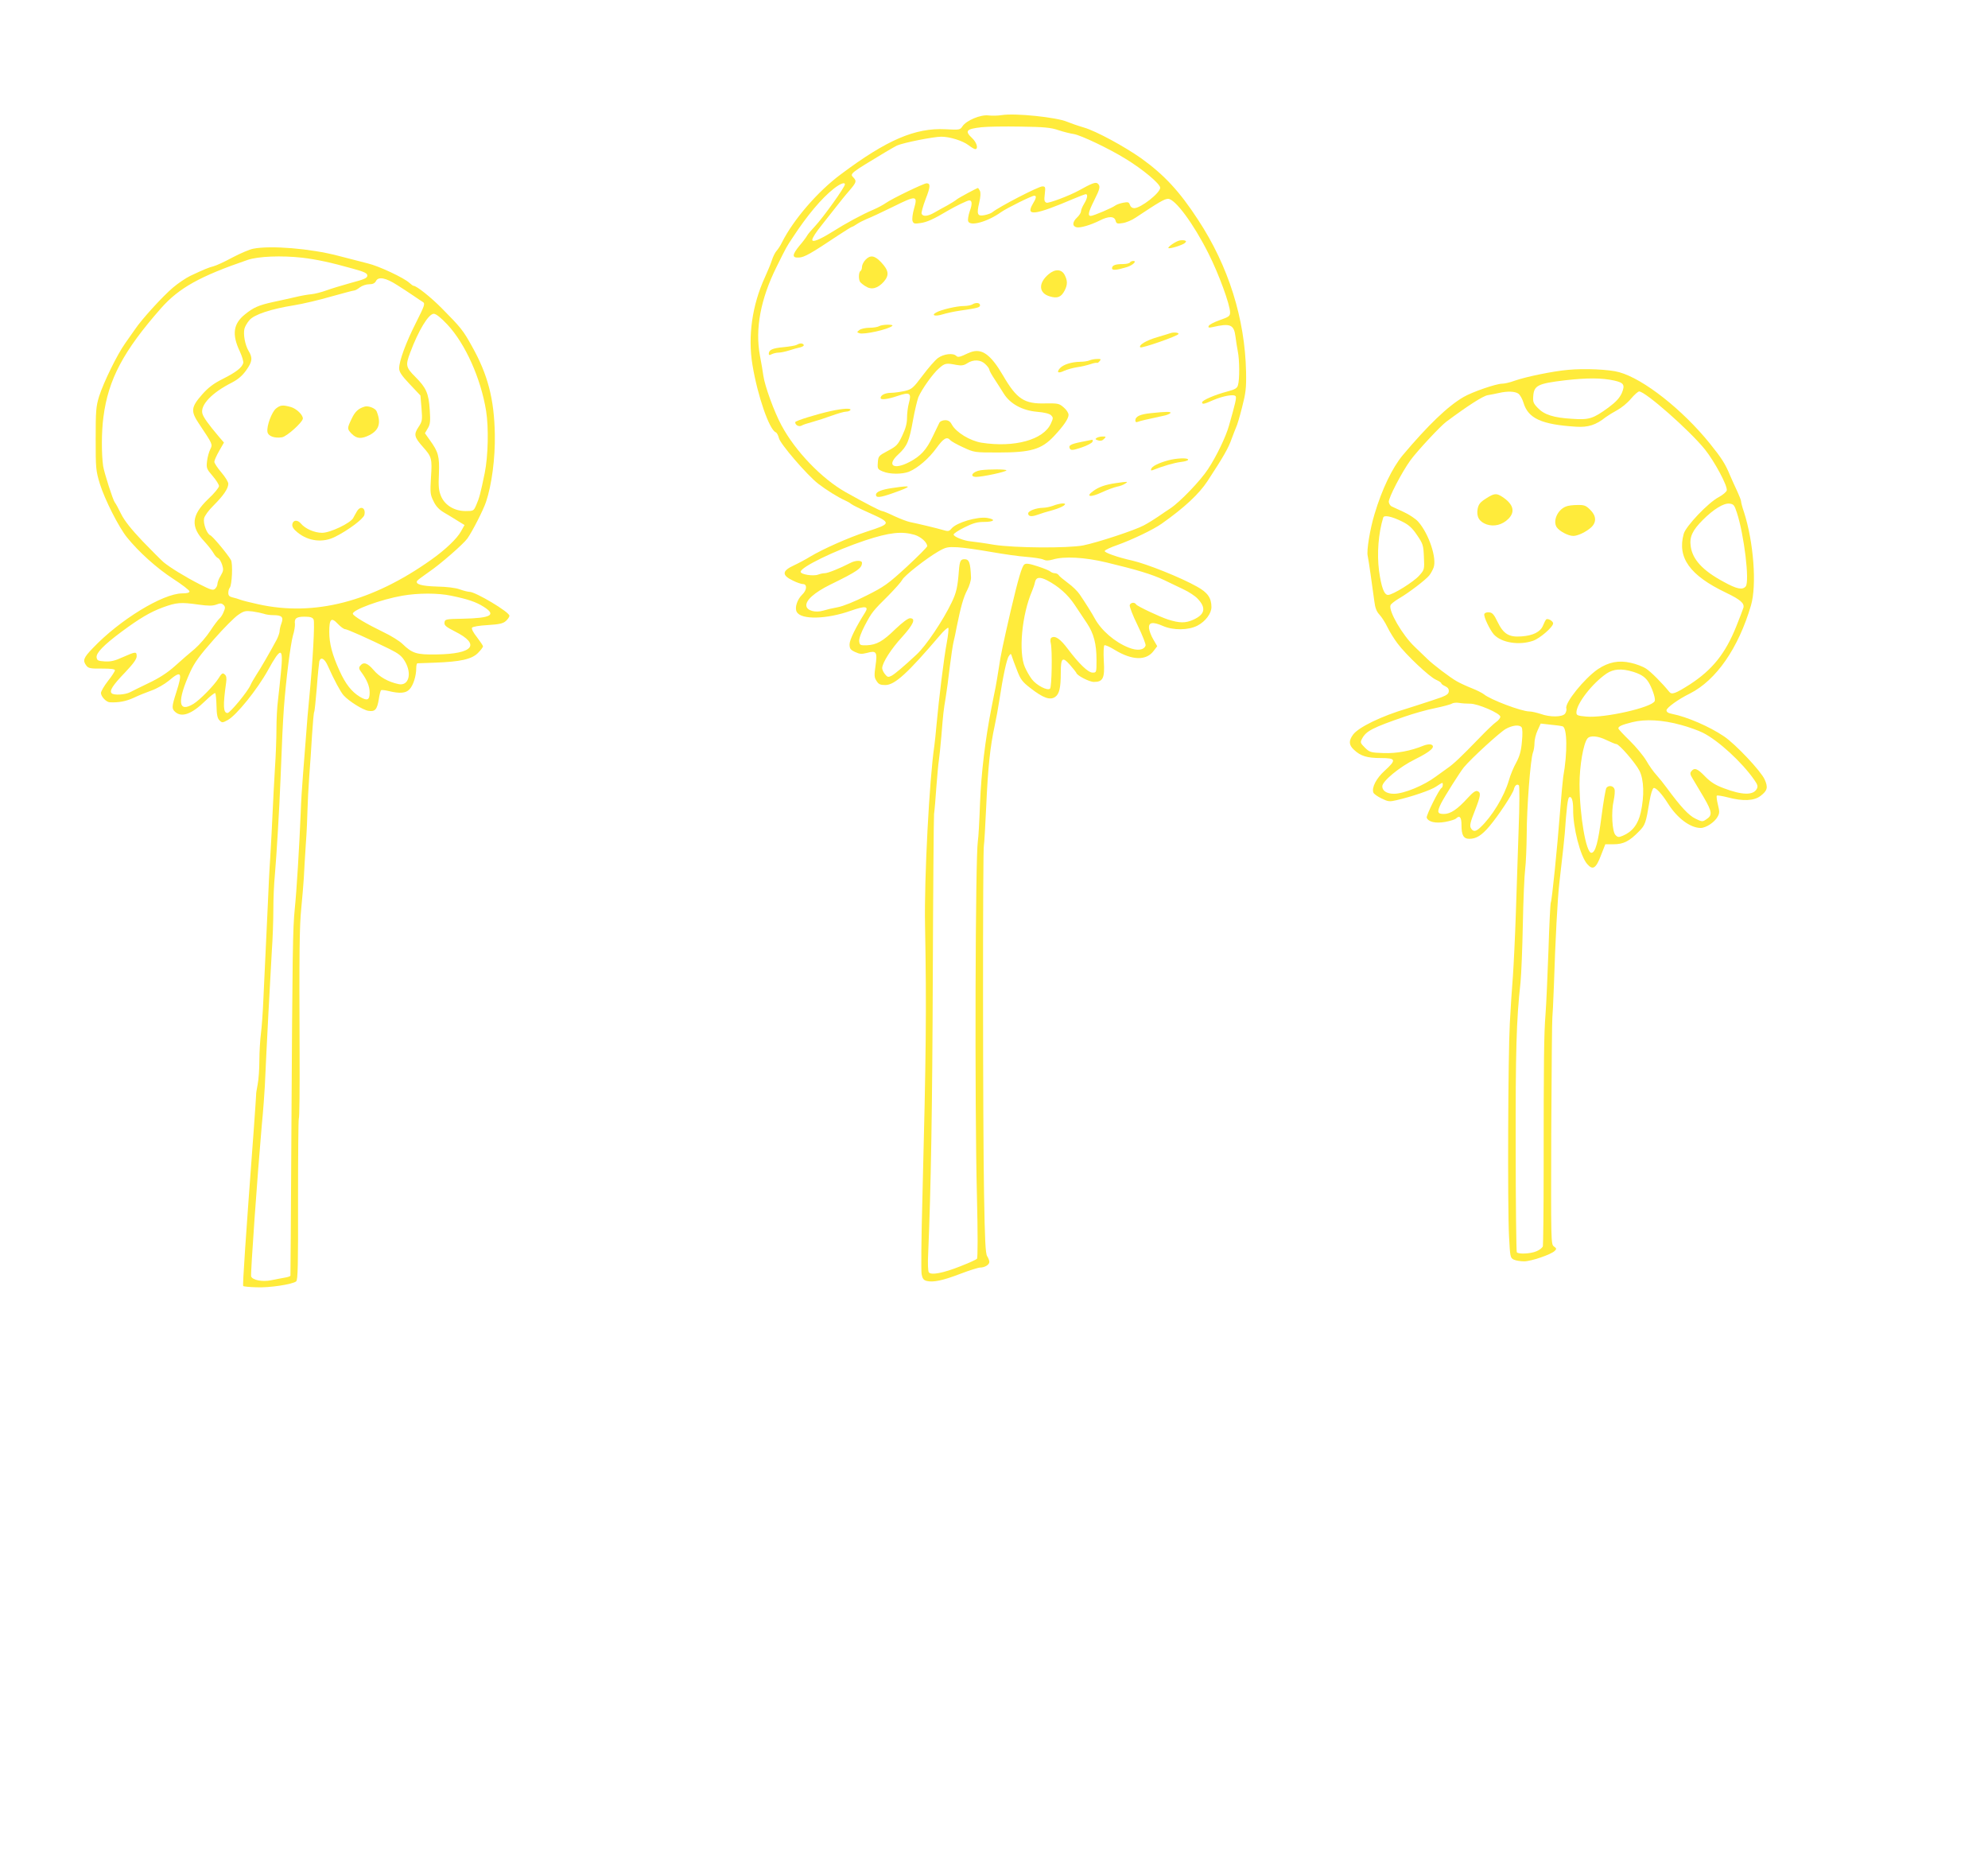 <?xml version="1.0" standalone="no"?>
<!DOCTYPE svg PUBLIC "-//W3C//DTD SVG 20010904//EN"
 "http://www.w3.org/TR/2001/REC-SVG-20010904/DTD/svg10.dtd">
<svg version="1.0" xmlns="http://www.w3.org/2000/svg"
 width="1280pt" height="1206pt" viewBox="0 0 1280 1206"
 preserveAspectRatio="xMidYMid meet">
<g transform="translate(0,1206) scale(0.1,-0.1)"
fill="#ffeb3b" stroke="none">
<path d="M6450 11319 c-25 -4 -64 -5 -86 -2 -50 6 -142 -32 -167 -70 -15 -23
-19 -24 -109 -19 -196 10 -379 -69 -674 -290 -150 -111 -306 -293 -379 -438
-9 -19 -25 -44 -35 -55 -10 -11 -23 -38 -30 -60 -7 -22 -27 -71 -45 -110 -82
-178 -111 -381 -80 -565 33 -200 109 -418 150 -433 7 -3 16 -20 20 -37 8 -37
180 -237 253 -294 52 -40 127 -87 172 -107 14 -6 32 -16 40 -23 8 -7 59 -32
113 -56 149 -67 149 -70 -14 -123 -116 -38 -278 -110 -362 -160 -29 -18 -76
-43 -104 -56 -79 -36 -81 -64 -7 -99 24 -12 53 -22 64 -22 28 0 26 -39 -5 -68
-32 -31 -50 -85 -35 -111 27 -52 193 -48 350 8 91 32 116 29 90 -12 -59 -93
-100 -176 -100 -204 0 -28 5 -36 35 -50 30 -14 42 -15 78 -6 60 17 67 6 54
-84 -9 -62 -8 -75 7 -97 13 -21 24 -26 56 -26 61 0 143 75 352 320 25 30 50
52 54 48 3 -4 -1 -47 -10 -95 -18 -94 -51 -363 -66 -528 -5 -55 -11 -116 -14
-135 -32 -214 -66 -856 -60 -1155 10 -548 7 -820 -17 -1760 -7 -248 -9 -467
-5 -488 5 -28 13 -38 32 -43 42 -11 106 3 218 46 58 22 115 40 127 40 29 0 59
18 59 36 0 8 -6 25 -14 37 -11 17 -15 104 -20 397 -8 421 -9 2238 -1 2249 2 5
9 118 15 252 11 246 25 383 55 520 9 41 22 112 29 159 24 157 48 269 62 287
12 17 13 17 19 -2 3 -11 18 -51 33 -89 23 -61 35 -76 87 -116 81 -63 125 -79
158 -57 27 18 37 57 37 157 0 96 11 105 59 50 22 -25 40 -48 41 -51 1 -16 83
-59 113 -59 59 0 71 24 64 135 -3 54 -1 97 4 101 5 3 35 -10 67 -30 112 -68
203 -70 250 -6 l23 30 -25 43 c-14 23 -26 56 -28 72 -4 39 24 44 88 16 67 -30
166 -29 225 2 51 27 89 78 89 119 0 59 -25 94 -92 131 -104 59 -325 147 -417
168 -95 21 -182 52 -178 62 2 7 39 24 83 39 92 33 231 99 284 137 146 103 240
191 294 273 105 160 136 215 156 273 12 33 26 67 30 77 5 9 22 65 37 125 24
93 28 124 26 228 -7 343 -113 682 -309 980 -119 183 -219 290 -365 395 -107
76 -293 177 -370 199 -41 12 -89 29 -108 37 -67 29 -335 57 -421 43z m365 -97
c33 -11 78 -22 99 -25 44 -7 224 -92 331 -158 112 -68 225 -162 225 -188 0
-33 -125 -131 -167 -131 -13 0 -24 8 -28 21 -6 18 -12 20 -43 14 -21 -4 -43
-12 -51 -18 -17 -14 -141 -67 -158 -67 -21 0 -15 26 22 100 38 76 42 92 22
109 -13 10 -36 2 -122 -46 -60 -33 -193 -83 -207 -78 -14 6 -16 16 -11 56 5
45 4 49 -16 49 -25 0 -280 -132 -321 -166 -8 -7 -31 -15 -51 -19 -46 -9 -52 5
-34 81 9 39 10 64 4 76 -5 10 -11 18 -12 18 -8 -1 -124 -63 -137 -74 -8 -7
-35 -24 -60 -38 -25 -13 -62 -34 -83 -46 -43 -25 -75 -28 -83 -8 -3 7 9 50 26
95 31 79 32 101 6 101 -18 0 -223 -99 -261 -126 -17 -12 -52 -31 -80 -43 -77
-33 -177 -87 -272 -147 -76 -47 -123 -66 -123 -48 0 12 24 50 64 99 22 28 61
77 86 109 25 32 64 81 88 108 46 54 49 62 27 85 -25 25 -23 26 208 165 34 20
67 39 72 41 44 19 236 57 286 57 54 0 137 -26 174 -54 18 -14 38 -26 44 -26
22 0 10 43 -19 70 -50 47 -40 60 60 71 36 4 148 6 250 4 151 -2 196 -6 245
-23z m-1375 -349 c0 -18 -141 -215 -194 -271 -22 -23 -45 -50 -50 -60 -5 -9
-26 -38 -48 -63 -49 -60 -50 -80 -3 -77 35 2 78 27 249 141 47 31 89 57 92 57
3 0 18 8 32 18 15 10 43 24 62 32 19 7 95 42 168 78 153 76 162 75 137 -12 -9
-31 -13 -65 -10 -77 6 -19 12 -21 51 -15 41 5 87 26 179 81 48 28 124 65 136
65 18 0 20 -24 3 -69 -9 -27 -14 -56 -10 -66 13 -34 126 -2 211 59 35 25 198
106 214 106 16 0 14 -15 -10 -54 -47 -80 14 -72 265 35 38 16 73 29 77 29 15
0 10 -28 -11 -62 -11 -18 -20 -40 -20 -49 0 -8 -11 -26 -25 -39 -31 -29 -32
-56 -4 -63 23 -6 91 14 149 43 59 30 95 29 103 -1 5 -19 11 -21 46 -15 22 3
60 19 83 35 152 101 186 121 209 121 45 0 163 -159 259 -350 67 -132 140 -332
140 -381 0 -24 -7 -29 -67 -50 -37 -13 -69 -30 -71 -38 -4 -11 2 -12 24 -7
116 27 139 17 149 -62 3 -26 10 -69 15 -95 11 -54 12 -179 1 -216 -5 -20 -18
-28 -71 -42 -77 -20 -160 -56 -160 -69 0 -15 12 -12 71 14 66 28 135 40 145
25 6 -10 -1 -42 -43 -189 -20 -72 -81 -198 -135 -280 -47 -73 -182 -213 -243
-253 -22 -14 -58 -39 -80 -54 -22 -15 -63 -41 -92 -56 -58 -31 -295 -109 -388
-128 -100 -19 -440 -17 -575 4 -63 11 -131 20 -151 22 -44 4 -109 30 -109 44
0 6 31 27 70 46 54 27 82 35 124 35 68 0 82 16 21 26 -64 9 -196 -30 -228 -68
-16 -19 -22 -20 -55 -10 -41 12 -158 40 -212 51 -20 4 -66 22 -103 39 -37 18
-72 32 -77 32 -11 0 -109 51 -234 121 -155 87 -326 265 -415 432 -47 87 -107
253 -116 318 -3 24 -13 82 -22 129 -32 173 4 365 107 572 67 135 63 127 104
189 92 141 186 253 265 315 41 32 71 43 71 27z m449 -2256 c41 -13 80 -48 81
-73 0 -6 -60 -66 -132 -133 -121 -111 -145 -128 -259 -185 -74 -38 -151 -69
-185 -75 -33 -6 -75 -16 -94 -22 -50 -15 -104 0 -108 30 -6 36 52 87 153 137
176 86 205 106 205 141 0 17 -42 17 -77 -2 -66 -34 -143 -65 -162 -65 -11 0
-30 -4 -43 -9 -32 -12 -113 1 -113 18 0 30 220 137 415 202 158 52 236 60 319
36z m491 -110 c80 -14 183 -29 230 -32 47 -4 95 -11 107 -17 17 -8 33 -8 62 0
72 22 205 15 346 -19 192 -46 292 -76 370 -113 39 -19 96 -46 127 -61 32 -15
72 -41 88 -58 58 -60 49 -103 -28 -137 -49 -22 -87 -22 -162 2 -53 17 -197 85
-205 97 -9 16 -35 13 -41 -4 -3 -8 19 -67 51 -131 31 -64 54 -123 51 -130 -11
-30 -54 -35 -109 -13 -89 35 -177 111 -219 189 -16 30 -60 100 -96 153 -14 21
-48 54 -76 74 -28 21 -55 43 -59 50 -4 7 -16 13 -25 13 -10 0 -23 5 -28 10 -6
6 -42 21 -82 34 -55 18 -76 21 -87 12 -15 -12 -38 -87 -87 -296 -47 -204 -66
-291 -77 -370 -6 -41 -16 -97 -21 -125 -6 -27 -17 -86 -26 -130 -41 -209 -66
-419 -74 -615 -4 -113 -10 -224 -14 -245 -16 -101 -21 -1684 -6 -2280 6 -249
6 -403 0 -409 -5 -5 -53 -27 -107 -48 -111 -44 -190 -59 -203 -38 -5 8 -7 59
-4 114 18 428 27 941 30 1801 2 550 6 1016 8 1035 3 19 10 98 15 175 6 77 13
154 16 170 3 17 10 86 16 155 12 149 14 166 28 250 6 36 18 124 26 195 9 72
20 146 25 165 5 19 14 62 20 95 26 128 43 190 68 237 14 27 25 64 24 81 -4 96
-12 117 -42 117 -25 0 -31 -11 -36 -73 -8 -105 -16 -142 -46 -204 -54 -114
-167 -283 -228 -338 -86 -80 -139 -124 -159 -135 -22 -11 -27 -10 -43 10 -10
12 -18 30 -18 39 1 35 58 124 128 200 74 82 91 121 51 121 -13 0 -50 -28 -93
-69 -83 -81 -122 -102 -185 -105 -43 -1 -46 1 -49 26 -2 16 12 55 36 101 46
87 52 94 154 195 42 43 81 87 87 99 13 27 155 138 231 182 50 29 61 31 125 28
39 -2 135 -16 215 -30z m362 -183 c73 -38 133 -91 177 -157 25 -38 61 -92 80
-120 43 -65 61 -132 61 -234 0 -82 0 -83 -25 -83 -29 0 -87 56 -160 153 -48
64 -81 87 -105 72 -7 -4 -9 -19 -4 -38 10 -48 6 -279 -5 -290 -16 -16 -87 21
-117 60 -14 18 -34 53 -45 78 -42 96 -20 337 46 490 7 17 16 42 19 58 7 32 31
35 78 11z"/>
<path d="M7595 10512 c-24 -5 -78 -42 -72 -49 7 -7 90 19 105 32 11 10 11 13
0 17 -7 2 -22 2 -33 0z"/>
<path d="M5572 10387 c-12 -13 -22 -33 -22 -45 0 -11 -4 -24 -10 -27 -12 -7
-13 -55 -2 -70 4 -6 20 -19 35 -28 38 -25 78 -14 117 29 37 43 33 73 -18 127
-41 43 -69 47 -100 14z"/>
<path d="M7275 10370 c-3 -5 -24 -10 -45 -10 -49 0 -70 -8 -70 -27 0 -15 28
-13 97 8 37 12 65 39 40 39 -9 0 -19 -4 -22 -10z"/>
<path d="M6752 10295 c-68 -57 -65 -122 7 -143 49 -15 74 -5 96 38 19 37 19
63 0 100 -20 38 -61 40 -103 5z"/>
<path d="M6260 10100 c-8 -5 -33 -10 -55 -10 -43 0 -144 -23 -176 -41 -36 -19
-9 -28 39 -13 26 8 76 19 112 24 118 17 130 21 130 35 0 17 -28 19 -50 5z"/>
<path d="M5660 9960 c-8 -5 -36 -10 -61 -10 -25 0 -54 -6 -65 -14 -18 -14 -18
-15 -1 -21 27 -11 186 24 212 47 13 11 -67 10 -85 -2z"/>
<path d="M7535 9915 c-5 -2 -44 -14 -85 -26 -71 -21 -121 -51 -108 -65 9 -8
242 73 246 86 3 9 -31 13 -53 5z"/>
<path d="M5130 9840 c-9 -5 -47 -11 -85 -15 -70 -6 -95 -17 -95 -42 0 -10 4
-11 19 -3 11 5 30 10 44 10 13 0 43 6 68 14 24 8 57 17 72 20 15 4 25 11 22
16 -8 12 -25 12 -45 0z"/>
<path d="M6250 9793 c-8 -3 -30 -12 -48 -21 -25 -11 -36 -12 -45 -3 -20 20
-81 13 -118 -14 -19 -14 -63 -65 -99 -113 -61 -81 -69 -88 -115 -99 -28 -6
-68 -12 -91 -12 -37 -1 -64 -15 -64 -33 0 -14 44 -9 109 13 79 27 91 19 73
-46 -7 -25 -12 -68 -12 -95 0 -35 -9 -69 -31 -115 -28 -59 -36 -67 -92 -97
-60 -32 -62 -34 -65 -76 -3 -40 -1 -43 32 -57 44 -19 126 -19 170 -1 57 24
127 85 175 151 46 64 68 77 90 51 6 -7 43 -28 83 -46 71 -33 72 -33 227 -33
209 0 277 20 357 105 62 66 94 113 94 137 0 13 -14 34 -32 49 -29 25 -37 26
-116 25 -137 -4 -185 27 -274 180 -79 135 -136 176 -208 150z m95 -78 c14 -13
25 -29 25 -35 0 -6 15 -33 33 -60 17 -27 45 -69 60 -94 41 -66 120 -109 215
-117 47 -4 79 -12 89 -22 15 -15 15 -19 -1 -54 -47 -104 -234 -156 -446 -123
-74 12 -163 66 -191 116 -11 21 -23 29 -44 29 -15 0 -31 -7 -36 -15 -4 -8 -24
-49 -44 -91 -40 -85 -77 -125 -149 -163 -103 -54 -150 -22 -72 49 57 53 70 83
95 223 11 61 27 126 34 145 22 51 93 152 133 186 37 33 46 35 111 22 33 -6 48
-4 70 10 40 27 89 24 118 -6z"/>
<path d="M7015 9740 c-11 -5 -38 -9 -60 -9 -57 -1 -109 -18 -130 -41 -25 -28
-12 -36 27 -17 18 8 56 19 83 23 28 4 66 13 87 20 20 7 38 10 41 8 2 -2 10 2
17 11 11 13 8 15 -16 14 -16 0 -38 -4 -49 -9z"/>
<path d="M5350 9414 c-94 -21 -230 -63 -230 -72 0 -19 24 -31 41 -22 9 6 41
16 71 24 29 8 85 26 123 40 39 14 80 26 92 26 12 0 25 5 28 10 9 14 -46 11
-125 -6z"/>
<path d="M7408 9400 c-68 -7 -98 -21 -98 -47 0 -10 6 -13 18 -8 15 6 42 12
175 41 15 4 30 11 33 15 6 10 -27 10 -128 -1z"/>
<path d="M7061 9241 c-11 -7 -9 -10 9 -16 15 -5 28 -2 38 9 15 15 14 16 -8 16
-14 0 -31 -4 -39 -9z"/>
<path d="M6962 9215 c-70 -14 -85 -23 -73 -44 7 -11 20 -10 74 8 36 12 68 29
71 37 3 7 2 13 -2 13 -4 -1 -35 -7 -70 -14z"/>
<path d="M7520 9096 c-62 -17 -103 -38 -108 -55 -4 -10 0 -12 14 -6 60 24 135
46 177 51 26 3 47 9 47 15 0 13 -76 10 -130 -5z"/>
<path d="M6315 9033 c-53 -8 -77 -43 -29 -43 40 0 194 33 194 42 0 8 -111 8
-165 1z"/>
<path d="M7185 8950 c-68 -10 -109 -24 -146 -51 -52 -37 -19 -43 54 -9 36 17
81 33 99 37 18 3 42 12 53 20 21 14 19 14 -60 3z"/>
<path d="M5750 8919 c-73 -10 -110 -25 -110 -44 0 -21 26 -19 111 11 125 44
125 52 -1 33z"/>
<path d="M6780 8804 c-19 -7 -49 -13 -66 -13 -43 -1 -94 -20 -94 -36 0 -20 21
-23 60 -9 19 7 63 21 98 30 67 19 104 45 61 43 -13 -1 -40 -7 -59 -15z"/>
<path d="M1631 10459 c-23 -4 -84 -30 -135 -57 -50 -27 -104 -52 -121 -56 -31
-8 -61 -20 -150 -62 -27 -13 -78 -47 -112 -76 -66 -56 -201 -204 -243 -267
-14 -20 -43 -61 -64 -91 -52 -73 -139 -251 -168 -342 -20 -65 -22 -94 -22
-273 0 -190 1 -204 27 -290 32 -102 121 -278 175 -345 76 -94 192 -198 295
-265 59 -38 107 -75 107 -82 0 -9 -16 -13 -47 -13 -125 -1 -402 -170 -575
-352 -61 -63 -67 -80 -42 -113 13 -17 26 -20 99 -19 58 0 85 -3 85 -11 0 -6
-20 -38 -45 -69 -25 -32 -45 -67 -45 -77 0 -23 34 -59 57 -60 56 -3 103 6 152
28 31 15 83 36 117 48 34 12 83 40 111 63 81 69 90 55 48 -75 -30 -94 -30
-105 -7 -126 42 -38 107 -14 194 71 32 31 60 53 64 50 3 -4 7 -41 8 -82 1 -57
6 -80 19 -93 17 -17 19 -17 54 2 55 30 190 197 258 320 85 154 100 151 84 -12
-5 -54 -14 -134 -19 -179 -6 -44 -10 -127 -10 -185 0 -57 -4 -174 -10 -259 -5
-85 -12 -213 -15 -285 -3 -71 -10 -200 -15 -285 -6 -85 -12 -216 -15 -290 -3
-74 -10 -218 -15 -320 -5 -102 -12 -245 -15 -319 -3 -73 -10 -166 -15 -205 -5
-39 -10 -117 -10 -172 0 -56 -5 -126 -11 -155 -6 -30 -11 -61 -10 -69 0 -8 -7
-107 -15 -220 -53 -711 -73 -1005 -68 -1009 3 -3 41 -7 85 -8 84 -4 232 19
256 38 11 10 13 105 12 525 0 282 2 517 5 523 4 5 6 191 5 413 -3 655 -1 827
11 943 6 61 13 146 16 190 2 44 8 143 13 220 6 77 10 178 11 225 1 47 6 141
11 210 5 69 14 189 18 267 5 78 11 146 14 150 3 4 10 76 17 158 6 83 14 158
16 168 9 31 34 18 55 -30 39 -88 82 -168 101 -189 34 -38 125 -95 160 -100 43
-7 56 8 67 75 4 28 11 54 14 57 3 4 26 1 51 -5 70 -17 110 -14 133 12 24 25
43 86 43 135 0 17 3 32 8 32 4 0 54 2 112 4 164 6 237 22 277 62 18 18 33 38
33 43 0 5 -18 31 -39 59 -23 28 -36 54 -32 61 5 7 46 14 102 17 76 5 98 10
117 27 12 11 22 26 22 33 0 24 -218 154 -257 154 -10 0 -38 7 -63 16 -27 10
-85 17 -147 18 -98 3 -141 15 -127 37 3 5 38 31 77 58 71 48 219 177 246 214
32 45 102 182 120 235 37 109 60 283 57 436 -4 227 -45 385 -148 568 -55 100
-72 121 -193 243 -70 71 -163 145 -182 145 -4 0 -16 9 -27 19 -34 32 -198 109
-267 125 -35 9 -122 31 -194 50 -176 46 -431 67 -544 45z m315 -58 c92 -11
186 -31 324 -70 77 -21 95 -30 95 -45 0 -16 -18 -24 -105 -47 -58 -16 -130
-38 -160 -49 -30 -11 -73 -22 -95 -24 -22 -2 -69 -10 -105 -19 -36 -8 -101
-23 -145 -32 -89 -20 -123 -34 -178 -79 -75 -60 -85 -129 -33 -238 15 -33 25
-66 22 -76 -10 -30 -46 -58 -131 -101 -60 -30 -93 -55 -133 -100 -73 -83 -75
-108 -20 -190 88 -132 88 -131 72 -163 -8 -16 -18 -50 -21 -77 -5 -44 -3 -50
36 -95 22 -26 41 -55 41 -65 0 -10 -31 -48 -70 -84 -108 -104 -115 -177 -24
-273 25 -27 51 -61 59 -75 8 -15 21 -29 29 -32 8 -3 19 -22 26 -42 10 -31 9
-40 -9 -71 -12 -19 -21 -43 -21 -53 0 -10 -7 -24 -16 -32 -13 -11 -28 -6 -97
29 -96 49 -193 109 -234 143 -15 13 -76 74 -135 135 -74 78 -116 131 -138 175
-17 35 -35 68 -41 75 -12 15 -68 190 -75 234 -11 79 -11 221 2 316 31 241 128
424 371 700 116 131 251 206 558 311 69 23 216 29 351 14z m611 -176 c32 -20
79 -51 104 -68 25 -18 54 -36 63 -42 14 -9 9 -24 -44 -129 -66 -130 -110 -249
-110 -297 0 -23 15 -46 68 -102 l69 -73 7 -82 c6 -78 5 -84 -20 -122 -31 -47
-27 -64 29 -127 57 -64 60 -75 52 -195 -6 -100 -5 -112 16 -154 15 -32 35 -54
67 -73 24 -14 64 -38 89 -54 l44 -27 -23 -41 c-25 -46 -102 -119 -191 -182
-381 -271 -753 -367 -1114 -287 -51 11 -102 24 -115 29 -13 5 -35 12 -50 15
-21 5 -28 12 -28 29 0 13 4 27 9 33 15 16 21 157 8 179 -24 41 -118 153 -133
159 -22 9 -47 75 -40 109 4 17 29 52 62 84 62 62 94 108 94 139 0 11 -20 44
-45 73 -25 29 -45 60 -45 68 0 9 14 40 31 70 l31 54 -32 37 c-70 83 -100 125
-107 150 -14 55 61 134 190 199 40 21 67 44 92 79 40 56 43 80 15 126 -22 37
-35 106 -26 142 3 13 17 38 32 55 30 36 138 72 289 96 55 9 162 34 237 56 76
21 142 39 149 39 6 0 22 9 36 20 14 11 41 20 59 20 24 0 37 6 45 21 15 30 63
21 136 -26z m324 -255 c115 -123 215 -346 249 -556 17 -108 13 -289 -9 -399
-27 -131 -35 -162 -55 -207 -16 -37 -18 -38 -68 -38 -72 0 -133 37 -158 95
-15 36 -18 62 -14 145 4 112 -3 140 -58 216 l-32 45 18 31 c16 26 18 45 13
119 -7 107 -22 142 -93 213 -61 61 -64 74 -33 156 53 142 118 250 152 250 14
0 46 -25 88 -70z m24 -1745 c107 -22 160 -40 209 -71 84 -53 49 -73 -134 -77
-110 -2 -115 -3 -118 -24 -3 -18 8 -28 67 -58 168 -84 119 -145 -119 -148
-128 -2 -155 6 -220 69 -19 18 -73 52 -120 74 -113 55 -192 102 -198 118 -8
24 180 93 318 117 102 18 231 18 315 0z m-1628 -57 c65 -9 91 -9 116 0 26 10
34 9 46 -2 12 -12 12 -20 1 -45 -6 -17 -19 -36 -27 -43 -8 -7 -35 -42 -59 -79
-24 -37 -69 -89 -100 -116 -32 -26 -89 -76 -128 -111 -48 -43 -101 -77 -166
-108 -52 -25 -107 -52 -122 -60 -32 -17 -105 -21 -119 -7 -16 16 6 51 89 137
50 53 72 83 72 101 0 32 -6 31 -88 -5 -52 -24 -78 -30 -117 -28 -44 3 -50 6
-53 26 -4 28 45 79 159 164 116 86 186 128 268 158 88 32 115 34 228 18z m421
-59 c13 -5 40 -9 60 -9 57 0 69 -12 54 -53 -7 -18 -12 -42 -12 -53 -1 -10 -9
-33 -18 -51 -40 -75 -107 -191 -132 -228 -14 -22 -31 -51 -37 -65 -17 -41
-132 -180 -148 -180 -28 0 -30 47 -9 196 4 29 2 44 -10 53 -12 11 -19 7 -39
-26 -30 -47 -120 -139 -161 -164 -100 -61 -107 16 -21 206 28 61 61 106 152
209 63 72 134 143 157 158 36 25 47 27 91 22 28 -4 60 -11 73 -15z m321 -37
c9 -17 -5 -272 -29 -517 -6 -55 -14 -156 -19 -225 -5 -69 -14 -183 -20 -255
-6 -71 -13 -184 -15 -250 -9 -219 -26 -498 -38 -615 -13 -131 -15 -254 -22
-1475 -3 -484 -5 -883 -6 -887 0 -4 -17 -10 -37 -13 -21 -4 -61 -11 -89 -17
-54 -11 -118 1 -127 25 -5 13 41 659 68 967 10 102 18 217 20 255 10 229 37
742 45 870 6 83 10 204 10 270 0 66 4 167 10 225 11 127 28 412 36 610 11 282
14 346 22 465 14 185 42 404 58 463 9 28 14 62 13 75 -5 36 9 47 61 47 37 0
52 -4 59 -18z m202 -62 c14 0 155 -63 287 -128 60 -30 79 -45 100 -81 46 -79
23 -159 -42 -145 -66 14 -123 46 -160 90 -39 46 -65 55 -86 29 -11 -13 -10
-21 7 -43 36 -49 53 -90 53 -130 0 -50 -15 -56 -64 -27 -52 32 -91 81 -130
167 -47 103 -66 176 -66 250 0 84 13 97 55 52 18 -19 39 -34 46 -34z"/>
<path d="M1777 9430 c-27 -22 -61 -112 -55 -150 4 -28 46 -43 94 -35 31 5 134
98 134 121 0 24 -42 64 -78 74 -52 14 -66 13 -95 -10z"/>
<path d="M2350 9443 c-42 -12 -64 -32 -86 -79 -30 -63 -30 -65 2 -98 32 -31
61 -33 113 -7 62 32 76 79 46 153 -7 19 -52 37 -75 31z"/>
<path d="M2298 8768 c-8 -13 -18 -32 -24 -43 -18 -33 -148 -95 -200 -95 -49 0
-109 26 -137 60 -22 26 -51 23 -55 -6 -2 -15 8 -31 33 -51 70 -58 165 -69 244
-28 84 42 181 115 187 140 11 46 -25 63 -48 23z"/>
<path d="M10096 9679 c-94 -8 -270 -44 -344 -70 -29 -11 -65 -19 -80 -19 -39
0 -195 -54 -249 -86 -102 -59 -231 -184 -391 -374 -68 -82 -134 -219 -182
-380 -29 -95 -52 -235 -44 -268 5 -19 31 -204 43 -294 5 -41 14 -65 33 -85 14
-15 37 -51 51 -80 14 -29 43 -76 65 -105 54 -73 206 -216 248 -234 18 -8 34
-18 34 -23 0 -4 12 -13 26 -19 18 -9 24 -19 22 -35 -3 -19 -20 -28 -113 -58
-60 -20 -130 -42 -155 -50 -163 -48 -312 -120 -348 -168 -29 -40 -28 -67 6
-98 42 -40 84 -53 172 -53 99 0 103 -11 25 -82 -54 -49 -85 -109 -72 -141 3
-8 27 -25 52 -37 43 -21 52 -22 98 -11 99 23 219 64 253 87 19 13 37 24 39 24
8 0 5 -28 -3 -32 -15 -6 -101 -179 -96 -192 11 -28 58 -38 120 -27 32 6 63 16
68 21 24 24 36 10 36 -41 0 -66 13 -89 51 -89 44 0 79 22 129 81 57 67 149
207 157 237 6 26 21 38 33 26 4 -5 4 -130 -2 -279 -5 -148 -13 -394 -18 -545
-5 -151 -14 -333 -19 -405 -6 -71 -15 -209 -20 -305 -11 -209 -15 -1166 -5
-1367 7 -136 8 -141 31 -152 13 -6 43 -11 66 -11 45 0 172 43 197 67 13 13 13
16 -5 29 -19 14 -19 27 -17 741 2 400 5 729 7 732 1 3 6 96 10 206 9 290 24
568 35 660 25 218 32 283 35 320 11 159 19 226 28 232 16 10 26 -20 26 -77 -2
-115 46 -303 91 -353 36 -41 56 -28 89 59 l27 69 54 0 c63 0 102 20 163 83 40
41 44 51 68 196 7 43 19 80 26 83 14 5 53 -37 94 -102 59 -93 143 -155 209
-155 34 0 90 37 109 72 13 23 13 34 2 78 -7 28 -10 54 -7 58 4 3 35 -2 70 -11
97 -26 170 -23 211 9 45 34 50 55 27 106 -24 54 -187 227 -261 277 -94 64
-241 127 -334 145 -26 5 -37 12 -37 24 1 16 76 71 150 107 170 86 313 292 394
568 38 130 17 407 -45 600 -11 31 -19 63 -19 70 0 7 -11 35 -24 63 -13 27 -34
74 -47 104 -30 73 -54 111 -130 205 -176 218 -427 416 -584 459 -62 18 -224
25 -329 15z m298 -69 c62 -14 70 -28 48 -81 -15 -32 -37 -56 -85 -92 -100 -73
-125 -81 -237 -73 -117 7 -177 26 -219 70 -28 29 -32 39 -29 76 5 69 30 81
206 102 142 16 235 16 316 -2z m-618 -84 c11 -8 26 -34 33 -58 30 -102 116
-141 339 -155 77 -5 128 11 190 61 15 11 49 32 75 46 26 14 66 46 88 73 22 26
46 47 53 47 40 0 325 -251 424 -374 62 -78 146 -234 140 -263 -2 -9 -25 -29
-51 -43 -68 -35 -212 -187 -226 -236 -43 -154 39 -268 271 -379 94 -45 121
-69 113 -98 -4 -12 -24 -66 -46 -120 -70 -174 -153 -278 -297 -372 -94 -60
-118 -69 -134 -49 -47 58 -119 130 -150 150 -20 13 -64 30 -98 37 -77 18 -143
5 -212 -41 -87 -60 -214 -217 -203 -252 3 -9 -1 -24 -8 -34 -17 -23 -97 -24
-157 -2 -25 8 -58 16 -73 16 -51 0 -251 76 -292 110 -11 9 -47 27 -80 40 -33
13 -76 33 -95 44 -43 24 -156 110 -191 145 -14 14 -50 48 -79 76 -79 74 -171
232 -157 269 3 8 27 27 54 43 64 37 172 120 195 148 10 12 22 35 28 50 23 60
-30 219 -99 297 -16 18 -58 46 -93 62 -34 16 -70 32 -78 36 -8 4 -16 16 -18
28 -4 24 84 193 140 270 45 61 191 218 230 247 137 102 236 166 267 171 20 3
52 10 71 14 56 13 104 11 126 -4z m1407 -766 c47 -143 83 -444 57 -475 -21
-25 -58 -17 -143 30 -134 72 -199 143 -211 227 -9 61 10 103 78 171 69 69 134
109 171 105 27 -3 32 -9 48 -58z m-2154 -58 c42 -21 64 -41 95 -87 38 -56 41
-65 44 -141 4 -79 3 -82 -29 -118 -35 -41 -172 -126 -202 -126 -25 0 -43 49
-58 156 -14 111 -4 241 27 342 5 18 55 8 123 -26z m1487 -967 c57 -18 84 -38
106 -80 22 -43 38 -95 32 -108 -16 -41 -324 -111 -441 -100 -55 5 -63 8 -63
26 0 57 102 188 194 251 45 30 97 34 172 11z m-1051 -205 c49 1 195 -62 195
-84 0 -8 -12 -24 -27 -34 -16 -11 -64 -57 -108 -103 -122 -126 -167 -168 -205
-194 -19 -14 -53 -38 -75 -54 -77 -58 -206 -111 -270 -111 -46 0 -75 19 -75
48 0 33 112 126 213 175 99 49 134 81 101 94 -9 3 -31 0 -48 -7 -83 -34 -172
-51 -258 -48 -83 3 -89 5 -120 35 -30 30 -31 34 -18 58 26 49 66 70 275 142
55 19 142 44 194 54 52 11 102 24 110 30 9 5 30 7 46 4 17 -3 48 -5 70 -5z
m1359 -137 c49 -13 112 -36 140 -50 100 -50 252 -190 330 -302 23 -33 26 -43
17 -60 -23 -42 -95 -40 -213 5 -54 20 -85 40 -120 76 -49 51 -68 58 -88 33
-10 -12 -8 -21 8 -47 11 -18 43 -73 72 -121 55 -95 57 -116 14 -143 -22 -15
-27 -14 -68 6 -43 21 -93 74 -185 199 -18 25 -48 62 -65 81 -18 19 -48 61 -66
93 -19 32 -67 90 -107 129 -40 39 -73 74 -73 79 0 13 22 23 90 40 84 21 195
15 314 -18z m-763 -9 c30 -8 32 -171 4 -325 -3 -19 -12 -117 -20 -219 -19
-247 -53 -579 -60 -590 -3 -6 -10 -144 -15 -307 -6 -164 -14 -350 -19 -413
-10 -126 -12 -286 -12 -1000 0 -261 -3 -483 -5 -493 -3 -9 -21 -24 -41 -32
-39 -17 -119 -20 -127 -6 -3 5 -7 305 -7 668 -1 625 4 825 31 1068 5 50 12
218 15 375 3 157 10 317 15 355 5 39 9 140 10 225 0 170 24 483 40 525 6 15
10 43 10 63 0 20 9 57 20 80 l20 44 62 -7 c35 -3 70 -8 79 -11z m-264 -6 c6
-8 7 -44 2 -93 -5 -60 -15 -94 -37 -135 -17 -30 -38 -81 -47 -114 -30 -103
-108 -232 -184 -303 -29 -28 -47 -29 -61 -3 -8 15 -3 38 25 108 39 100 42 120
18 129 -12 5 -30 -8 -62 -43 -68 -75 -112 -104 -154 -104 -43 0 -46 12 -18 69
26 50 121 200 146 231 49 59 235 229 271 248 44 24 87 28 101 10z m548 -83
c28 -13 55 -25 62 -25 18 0 123 -121 149 -172 29 -58 32 -162 8 -269 -17 -76
-55 -124 -115 -149 -26 -11 -33 -11 -47 4 -22 21 -29 150 -12 223 6 29 9 62 5
73 -7 22 -37 27 -52 8 -5 -7 -19 -88 -31 -180 -22 -172 -40 -238 -66 -238 -34
0 -75 238 -76 442 0 118 25 262 51 294 17 21 68 17 124 -11z"/>
<path d="M9568 8851 c-38 -24 -48 -37 -54 -67 -9 -50 10 -83 58 -100 48 -16
101 -3 140 36 46 46 32 95 -40 142 -37 24 -51 23 -104 -11z"/>
<path d="M10082 8799 c-54 -21 -85 -93 -59 -133 18 -26 74 -56 107 -56 29 0
83 26 115 55 36 34 33 75 -7 114 -27 27 -39 31 -82 30 -28 0 -62 -4 -74 -10z"/>
<path d="M9557 8107 c-6 -15 35 -101 61 -131 49 -54 163 -72 253 -41 45 16
129 89 129 112 0 15 -35 35 -45 25 -4 -4 -13 -21 -20 -39 -17 -41 -64 -65
-140 -70 -80 -6 -115 16 -153 94 -22 46 -33 59 -53 61 -16 2 -29 -3 -32 -11z"/>
</g>
</svg>
